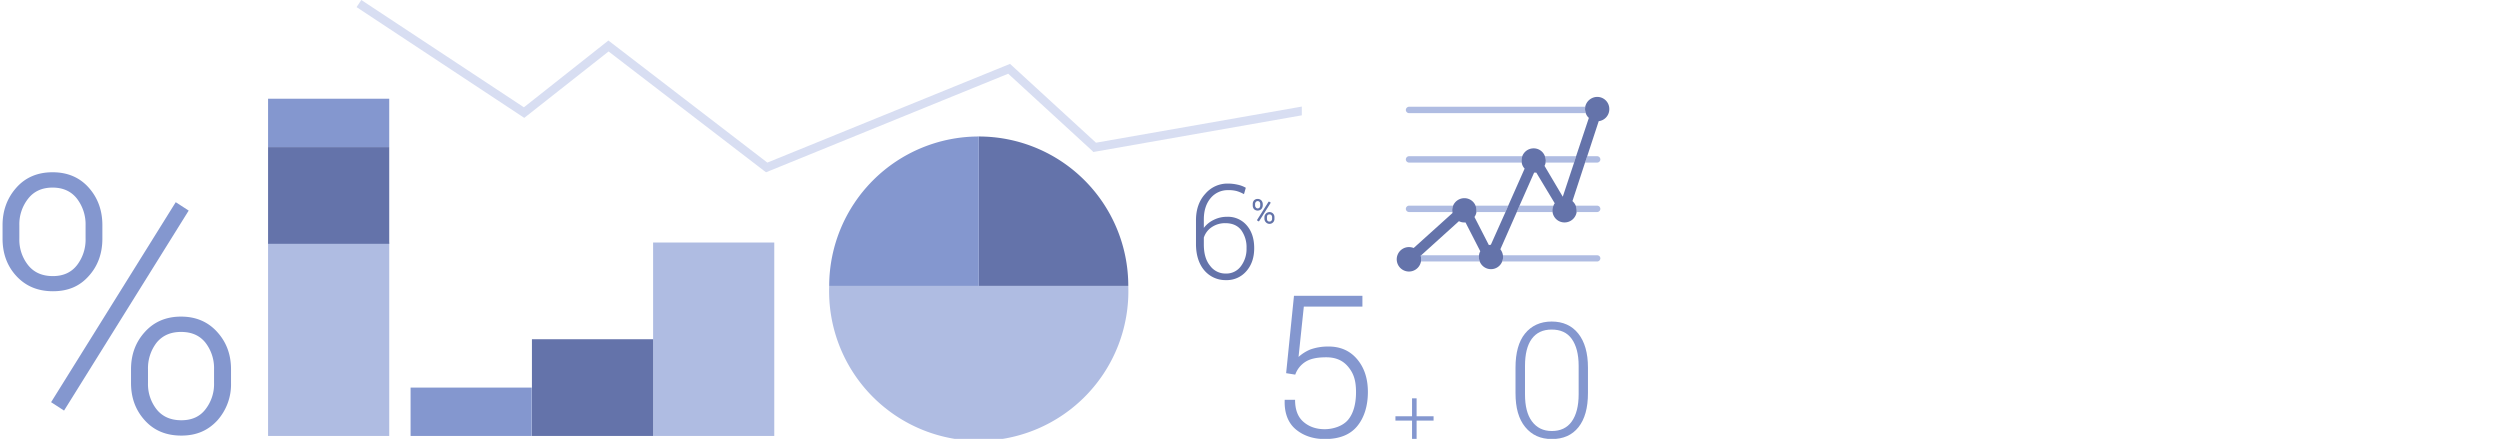 <svg xmlns="http://www.w3.org/2000/svg" viewBox="0 0 1370 240.5">
  <defs>
    <style>
      .cls-1 {
        fill: #8497cf;
      }

      .cls-2 {
        fill: #6473aa;
      }

      .cls-3 {
        fill: #afbce2;
      }

      .cls-4 {
        fill: #d8def2;
      }

      .cls-5 {
        fill: #6373a9;
      }

      .cls-6 {
        fill: none;
      }
    </style>
  </defs>
  <title>Plan de travail 9 Kopie</title>
  <g id="infografie">
    <g>
      <g>
        <g>
          <path class="cls-1" d="M119,181.9q-7.6-8.4-19.8-8.4t-19.8,8.4c-5.1,5.6-7.6,12.4-7.6,20.5v7.5c0,8.1,2.5,14.9,7.6,20.5s11.7,8.3,20,8.3,14.6-2.8,19.7-8.3a29.6,29.6,0,0,0,7.5-20.5v-7.5C126.6,194.3,124.1,187.5,119,181.9Zm-1.7,28a22.4,22.4,0,0,1-4.7,14.4q-4.6,6-13.2,6c-5.9,0-10.4-2-13.6-6a22.4,22.4,0,0,1-4.7-14.4v-7.5a23,23,0,0,1,4.7-14.6c3.2-3.9,7.6-5.9,13.4-5.9s10.2,1.9,13.4,5.9a22.8,22.8,0,0,1,4.7,14.6Z"/>
          <path class="cls-1" d="M48.6,151.3c5-5.5,7.5-12.4,7.5-20.5v-7.4c0-8.1-2.5-15-7.5-20.6S37,94.4,28.8,94.4,14,97.2,9,102.8s-7.6,12.5-7.6,20.6v7.4c0,8.1,2.5,15,7.6,20.5s11.7,8.3,20,8.3S43.6,156.9,48.6,151.3Zm-38-20.5v-7.4a22.6,22.6,0,0,1,4.8-14.5c3.2-4.1,7.7-6.1,13.4-6.1s10.2,2,13.4,6.1a23.1,23.1,0,0,1,4.7,14.5v7.4a22.9,22.9,0,0,1-4.7,14.5q-4.7,6-13.2,6c-5.9,0-10.4-2-13.6-6A22.4,22.4,0,0,1,10.6,130.8Z"/>
          <polygon class="cls-1" points="96.3 110.8 28 220.4 35.1 225 103.4 115.4 96.3 110.8"/>
        </g>
        <g>
          <path class="cls-2" d="M618.3,156.7a81.9,81.9,0,0,0-81.9-81.9v81.9Z"/>
          <path class="cls-3" d="M454.4,156.7a82,82,0,1,0,163.9,0H454.4Z"/>
          <path class="cls-1" d="M536.4,156.7V74.8a82,82,0,0,0-82,81.9Z"/>
        </g>
        <g>
          <rect class="cls-3" x="357.9" y="132.9" width="66.4" height="106"/>
          <rect class="cls-3" x="146.9" y="132.9" width="66.4" height="106"/>
          <rect class="cls-2" x="291.5" y="185.9" width="66.4" height="53"/>
          <rect class="cls-2" x="146.9" y="80.6" width="66.4" height="53"/>
          <rect class="cls-1" x="225" y="212.4" width="66.4" height="26.5"/>
          <rect class="cls-1" x="146.9" y="54.1" width="66.4" height="26.5"/>
        </g>
      </g>
      <polygon class="cls-4" points="600.6 78.2 553.5 35 420.5 89.1 333.4 22.2 287.1 58.8 198 0 195.4 3.9 287.3 64.6 333.5 28.2 418.7 93.6 419.8 94.4 552.5 40.4 598.7 82.8 599.1 83.3 713.4 63.2 713.4 58.4 600.6 78.2"/>
    </g>
    <path class="cls-1" d="M870.2,215.4c0,8.1-1.7,14.3-5.2,18.7s-8.4,6.5-14.6,6.5-11-2.2-14.6-6.6-5.3-10.5-5.3-18.6v-14c0-8,1.7-14.3,5.2-18.6s8.4-6.6,14.6-6.6,11.1,2.2,14.6,6.6,5.3,10.6,5.3,18.6Zm-5.1-14.9c0-6.4-1.3-11.3-3.8-14.8s-6.2-5.1-11-5.1-8.4,1.7-10.9,5.1-3.7,8.4-3.7,14.8v15.6c0,6.4,1.2,11.3,3.8,14.8s6.2,5.3,10.9,5.3,8.4-1.7,10.9-5.2,3.8-8.5,3.8-14.9Z"/>
    <path class="cls-1" d="M704.8,204.5l4.3-42.4h37.5V168H714.5l-2.9,27.6a22.3,22.3,0,0,1,6.5-4.1,28.7,28.7,0,0,1,9.5-1.6c6.6-.1,11.9,2.1,15.9,6.7s6.1,10.6,6.1,18.2-2,14.1-5.9,18.8-9.8,7-17.7,7c-6.3,0-11.7-1.8-15.9-5.3s-6.3-8.9-6.1-15.8v-.4h5.7c0,5.2,1.4,9.2,4.4,11.9s6.9,4.2,11.8,4.2,10.1-1.8,12.9-5.2,4.3-8.5,4.3-15.1-1.4-10.4-4.3-13.9-6.8-5.2-12-5.2-8.7.8-11.3,2.4a13.6,13.6,0,0,0-5.7,7.1Z"/>
    <path class="cls-2" d="M672.9,100.6a23.9,23.9,0,0,1,5.3.6,15,15,0,0,1,4.5,1.7l-1,3.5a19.2,19.2,0,0,0-4-1.7,17.3,17.3,0,0,0-4.8-.5,12.1,12.1,0,0,0-9.5,4.4c-2.5,3-3.7,6.9-3.7,11.7v4.6a14.6,14.6,0,0,1,5.4-4.4,16,16,0,0,1,7.3-1.7,13.5,13.5,0,0,1,10.9,4.8c2.7,3.2,4,7.3,4,12.4s-1.4,9.3-4.3,12.6a14.1,14.1,0,0,1-11.2,4.9,15.1,15.1,0,0,1-11.8-5.3c-3-3.5-4.6-8.4-4.6-14.5v-13c0-5.9,1.7-10.8,5.1-14.5A15.9,15.9,0,0,1,672.9,100.6Zm-1.4,21.7a13,13,0,0,0-7.5,2.2,10.9,10.9,0,0,0-4.3,5.7V134c0,4.9,1.1,8.8,3.4,11.6a10.4,10.4,0,0,0,8.7,4.3,9.8,9.8,0,0,0,8.2-4,15.6,15.6,0,0,0,3.1-9.9,15.9,15.9,0,0,0-3-10C678.1,123.5,675.2,122.3,671.5,122.3Z"/>
    <path class="cls-1" d="M776.3,228.1h9.3v2.4h-9.3v10.1h-2.5V230.5h-9.1v-2.4h9.1v-9.8h2.5Z"/>
    <path class="cls-5" d="M697.7,117.1a2.7,2.7,0,0,0-4,0,2.8,2.8,0,0,0-.8,2v.7a2.8,2.8,0,0,0,.8,2,2.7,2.7,0,0,0,4,0,2.7,2.7,0,0,0,.7-2v-.7A2.7,2.7,0,0,0,697.7,117.1Zm-.6,2.7a1.6,1.6,0,0,1-.4,1.2,1.2,1.2,0,0,1-1,.4,1.4,1.4,0,0,1-1.1-.4,2.1,2.1,0,0,1-.3-1.2v-.7a2.1,2.1,0,0,1,.3-1.2,1.4,1.4,0,0,1,1.1-.4,1.2,1.2,0,0,1,1,.4,1.6,1.6,0,0,1,.4,1.2Z"/>
    <path class="cls-5" d="M691.2,114.6a3.2,3.2,0,0,0,.8-2.1v-.6a3.2,3.2,0,0,0-.8-2.1,2.9,2.9,0,0,0-4,0,3.1,3.1,0,0,0-.7,2.1v.6a3.1,3.1,0,0,0,.7,2.1,2.9,2.9,0,0,0,4,0Zm-3.4-2.1v-.6a1.6,1.6,0,0,1,.4-1.2,1.2,1.2,0,0,1,1-.5,1.4,1.4,0,0,1,1.1.5,2.1,2.1,0,0,1,.3,1.2v.6a2.1,2.1,0,0,1-.3,1.2,1.4,1.4,0,0,1-1.1.5,1.2,1.2,0,0,1-1-.5A1.6,1.6,0,0,1,687.8,112.5Z"/>
    <path class="cls-5" d="M696.2,110.9l-.7-.4h-.3l-6.3,10c0,.2,0,.3.1.4l.7.4h.1c.1,0,.2,0,.2-.1l6.3-10C696.3,111.1,696.3,111,696.2,110.9Z"/>
    <g>
      <path class="cls-6" d="M852,111.4,841.9,94.5h-1.2l-8,18.1h18.6A4.2,4.2,0,0,1,852,111.4Z"/>
      <path class="cls-6" d="M811.2,137.7l-8.1-15.8h-.6a6,6,0,0,1-3-.7l-20.7,18.7h31.7A5.2,5.2,0,0,1,811.2,137.7Z"/>
      <path class="cls-6" d="M808,118.9l7.9,15.4,1.1-.2,8-17.9H809.1A6.4,6.4,0,0,1,808,118.9Z"/>
      <path class="cls-6" d="M846.4,90.9l10,16.9,6.2-18.7H847A6.4,6.4,0,0,1,846.4,90.9Z"/>
      <path class="cls-3" d="M823.2,143.3h52.1a1.8,1.8,0,0,0,1.7-1.7,1.7,1.7,0,0,0-1.7-1.7H823.6a2.8,2.8,0,0,1,.1.9A7,7,0,0,1,823.2,143.3Z"/>
      <path class="cls-3" d="M810.5,139.9H778.8l-.3.2a6.3,6.3,0,0,1,.3,1.9c0,.5-.1.9-.1,1.3h32.2a7,7,0,0,1-.5-2.5A2.8,2.8,0,0,1,810.5,139.9Z"/>
      <path class="cls-3" d="M851.3,112.7H832.7l-1.5,3.5h19.6a2.8,2.8,0,0,1-.1-.9A5.8,5.8,0,0,1,851.3,112.7Z"/>
      <path class="cls-3" d="M809.1,116.2H825l1.5-3.5H808.6a5.8,5.8,0,0,1,.5,2.6Z"/>
      <path class="cls-3" d="M796.3,112.7H772.1a1.8,1.8,0,0,0-1.7,1.8,1.8,1.8,0,0,0,1.7,1.7h23.8c0-.3-.1-.6-.1-.9A7.5,7.5,0,0,1,796.3,112.7Z"/>
      <path class="cls-3" d="M864,116.2h11.3a1.8,1.8,0,0,0,1.7-1.7,1.8,1.8,0,0,0-1.7-1.8H863.5a7.5,7.5,0,0,1,.5,2.6Z"/>
      <path class="cls-3" d="M875.3,89.1a1.8,1.8,0,0,0,1.7-1.7,1.8,1.8,0,0,0-1.7-1.8h-5.5l-1.2,3.5Z"/>
      <path class="cls-3" d="M834.2,85.6H772.1a1.8,1.8,0,0,0-1.7,1.8,1.8,1.8,0,0,0,1.7,1.7h61.8a4.1,4.1,0,0,1-.1-1.1A6.7,6.7,0,0,1,834.2,85.6Z"/>
      <path class="cls-3" d="M847,89.1h15.6l1.1-3.5H846.6a6.9,6.9,0,0,1,.5,2.4C847.1,88.4,847,88.7,847,89.1Z"/>
      <path class="cls-3" d="M868.7,58.5H772.1a1.8,1.8,0,0,0-1.7,1.8,1.8,1.8,0,0,0,1.7,1.7H869a8.5,8.5,0,0,1-.4-2.2C868.6,59.4,868.7,58.9,868.7,58.5Z"/>
      <path class="cls-2" d="M881.9,59.8a6.6,6.6,0,0,0-6.6-6.7,6.8,6.8,0,0,0-6.6,5.4c0,.4-.1.9-.1,1.3A8.5,8.5,0,0,0,869,62a5.6,5.6,0,0,0,1.7,2.6l-7,21-1.1,3.5-6.2,18.7-10-16.9a6.4,6.4,0,0,0,.6-1.8c0-.4.1-.7.1-1.1a6.9,6.9,0,0,0-.5-2.4,6.5,6.5,0,0,0-6.2-4.3,6.6,6.6,0,0,0-6.6,6.7,4.1,4.1,0,0,0,.1,1.1,6,6,0,0,0,1.6,3.3l-9,20.3-1.5,3.5-8,17.9-1.1.2L808,118.9a6.4,6.4,0,0,0,1.1-2.7v-.9a5.8,5.8,0,0,0-.5-2.6,6.6,6.6,0,0,0-6.1-4.1,6.7,6.7,0,0,0-6.2,4.1,7.5,7.5,0,0,0-.5,2.6c0,.3.1.6.1.9a4.3,4.3,0,0,0,.1.5l-21.3,19.2a7.5,7.5,0,0,0-2.6-.5,6.7,6.7,0,1,0,6.6,7.9c0-.4.1-.8.1-1.3a6.3,6.3,0,0,0-.3-1.9l.3-.2,20.7-18.7a6,6,0,0,0,3,.7h.6l8.1,15.8a5.2,5.2,0,0,0-.7,2.2,2.8,2.8,0,0,0-.1.9,7,7,0,0,0,.5,2.5,6.6,6.6,0,0,0,12.3,0,7,7,0,0,0,.5-2.5,2.8,2.8,0,0,0-.1-.9,7.1,7.1,0,0,0-1.4-3.3l9-20.4,1.5-3.5,8-18.1h1.2L852,111.4a4.2,4.2,0,0,0-.7,1.3,5.8,5.8,0,0,0-.6,2.6,2.8,2.8,0,0,0,.1.9,6.6,6.6,0,0,0,6.6,5.7,6.7,6.7,0,0,0,6.6-5.7v-.9a7.5,7.5,0,0,0-.5-2.6,7.2,7.2,0,0,0-1.8-2.5l6.9-21.1,1.2-3.5,6.3-19.2A6.6,6.6,0,0,0,881.9,59.8Z"/>
    </g>
  </g>
</svg>
